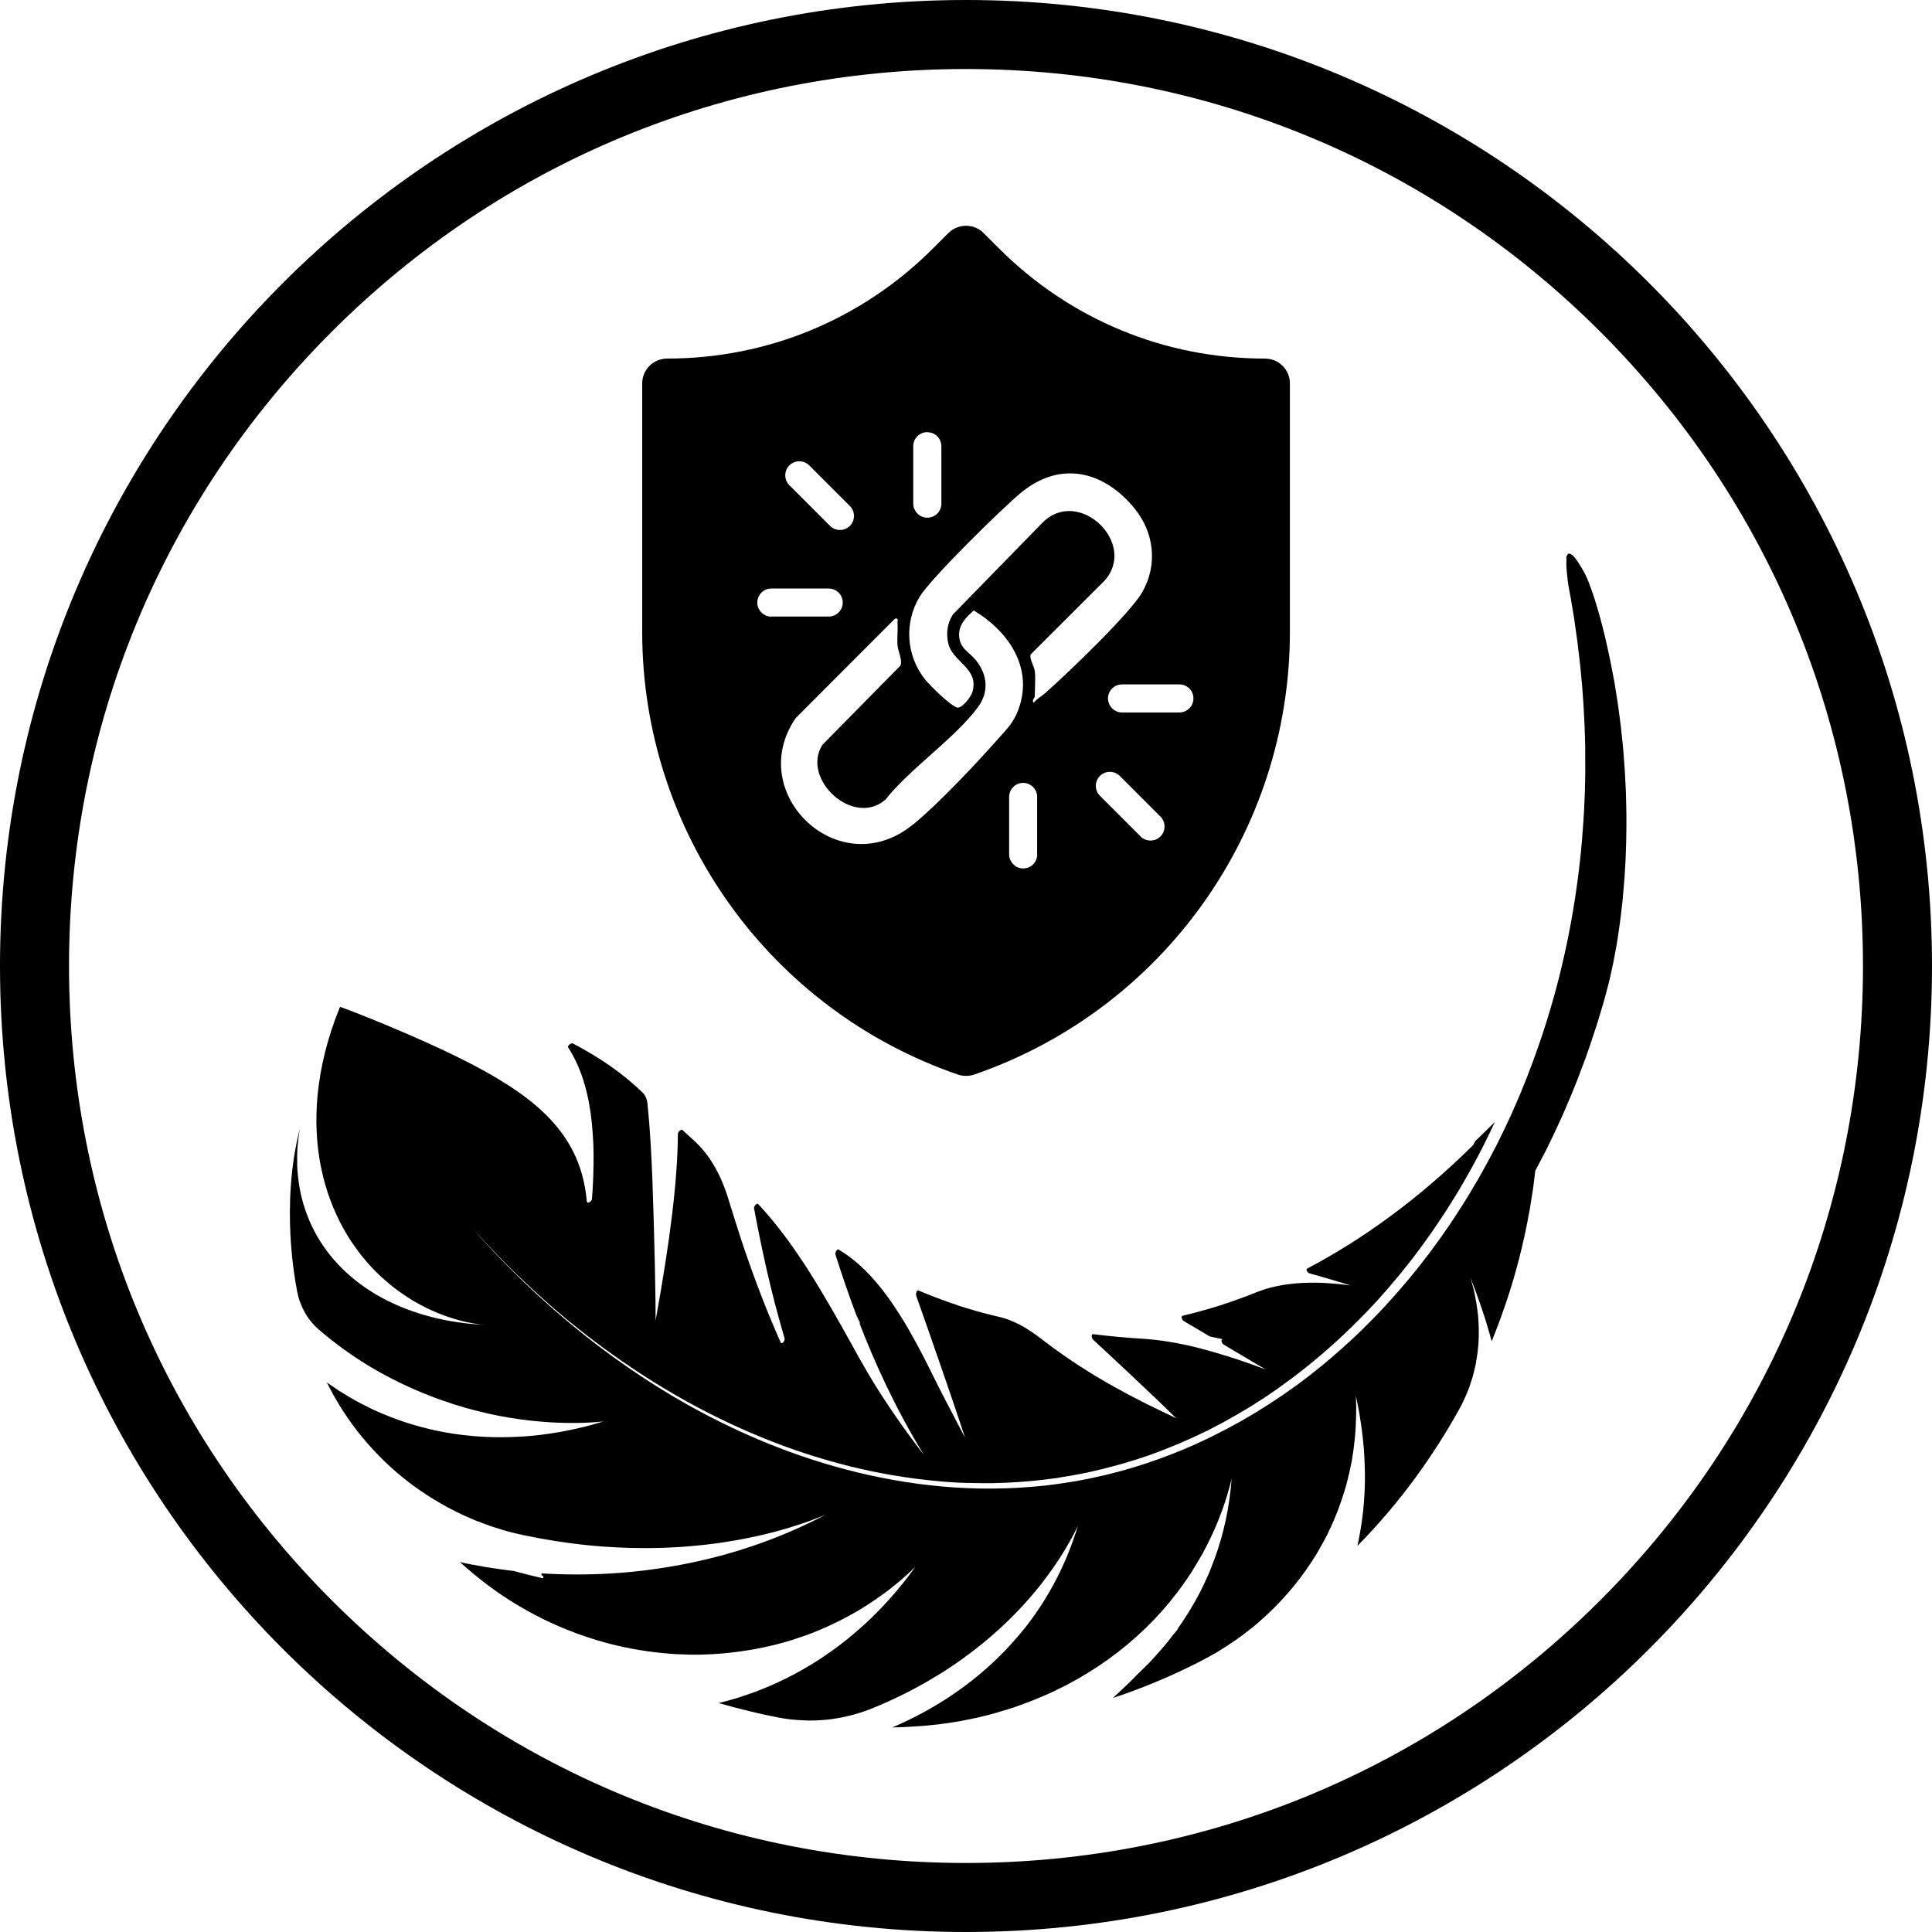 <svg viewBox="0 0 400 400" version="1.1" xmlns="http://www.w3.org/2000/svg" id="TITLES">
  
  <path d="M200,14.29c49.61,0,96.24,19.32,131.32,54.39,35.07,35.07,54.39,81.71,54.39,131.32s-19.32,96.24-54.39,131.32c-35.07,35.07-81.71,54.39-131.32,54.39s-96.24-19.32-131.32-54.39c-35.07-35.07-54.39-81.71-54.39-131.32s19.32-96.24,54.39-131.32C103.75,33.61,150.39,14.29,200,14.29M200,0C89.55,0,0,89.55,0,200s89.55,200,200,200,200-89.55,200-200S310.45,0,200,0h0Z"></path>
  <path d="M261.89,74.24c-20.79,0-40.35-8.1-55.05-22.8l-3.19-3.19c-2.01-2.01-5.27-2.01-7.3,0l-3.19,3.19c-14.7,14.7-34.25,22.8-55.05,22.8-2.85,0-5.15,2.31-5.15,5.15v51.44c0,41.35,26.26,78.18,65.37,91.65.55.19,1.11.27,1.68.27s1.13-.08,1.68-.27c39.1-13.48,65.37-50.3,65.37-91.65v-51.44c0-2.85-2.31-5.15-5.15-5.15h-.01ZM192,89.49c1.61,0,2.9,1.3,2.9,2.9v11.89c0,1.61-1.3,2.9-2.9,2.9-.8,0-1.54-.32-2.06-.86s-.86-1.25-.86-2.06v-11.89c0-1.61,1.3-2.9,2.9-2.9h.01ZM163.43,96.35c1.13-1.13,2.98-1.13,4.11,0l8.42,8.42c1.13,1.13,1.13,2.98,0,4.11s-2.98,1.13-4.11,0l-8.42-8.42c-1.13-1.13-1.13-2.98,0-4.11ZM159.71,127.67c-.8,0-1.54-.32-2.06-.86-.52-.52-.86-1.25-.86-2.06,0-1.61,1.3-2.9,2.9-2.9h11.89c1.61,0,2.9,1.3,2.9,2.9s-1.3,2.9-2.9,2.9h-11.89.01ZM189.1,170.64c-15.3,12.6-35.04-6.4-24.37-21.95l20.57-20.61c.8-.15.49.35.52.88.11,1.52-.12,3.1,0,4.62.11,1.35,1.02,2.89.64,4.19l-16.21,16.46c-4.44,7.14,6.51,17.12,13.08,11.31,5.14-6.48,14.45-12.74,19.17-19.17,2.27-3.12,1.95-6.61-.36-9.57-1.48-1.9-3.51-2.46-3.57-5.33-.05-2.21,1.49-3.7,3.04-5.08,7.1,4.25,12.32,11.74,9.33,20.26-1.05,2.99-2.43,4.2-4.39,6.43-4.67,5.26-12.14,13.21-17.46,17.6v-.04ZM214.75,176.9c0,1.61-1.3,2.9-2.9,2.9-.8,0-1.54-.32-2.06-.86-.52-.52-.86-1.25-.86-2.06v-11.89c0-1.61,1.3-2.9,2.9-2.9s2.9,1.3,2.9,2.9v11.89h.01ZM214.06,145.46c-.58-.29.18-1.04.18-1.24,0-1.63.19-3.77,0-5.32-.1-.77-1.15-2.65-.87-3.38l15.26-15.24c7.05-7.75-5.3-19.6-12.79-12.07l-18.58,19.04c-1.11,1.82-1.4,3.73-.96,5.82.87,4.15,6.54,5.18,5,10.29-.26.87-2.14,3.37-3.12,3.13-1.4-.36-5.81-4.7-6.81-6.01-3.76-4.95-4.18-11.55-.99-16.89,2.29-3.83,17.05-18.31,21.01-21.58,8.12-6.7,17.1-4.54,23.45,3.19,4.11,4.99,4.89,11.65,1.7,17.32-2.56,4.54-15.71,17.05-20.17,21.01-.75.67-1.7,1.11-2.31,1.94h-.01ZM240.26,173.18c-1.13,1.13-2.98,1.13-4.11,0l-8.42-8.42c-1.13-1.13-1.13-2.98,0-4.11s2.98-1.13,4.11,0l8.42,8.42c1.13,1.13,1.13,2.98,0,4.11ZM244.21,147.51h-11.89c-.8,0-1.54-.32-2.06-.85s-.86-1.25-.86-2.06c0-1.61,1.3-2.9,2.9-2.9h11.89c1.61,0,2.9,1.3,2.9,2.9s-1.3,2.9-2.9,2.9h.01Z"></path>
  <path d="M324.35,115.58c-.11.9-.04,2.17.08,3.25.01.13.04.27.05.4s.02.26.04.38c.02.25.05.46.07.67.05.39.1.68.11.79.08.48.2,1.08.33,1.82.04.18.07.38.11.57.04.2.07.4.11.62.07.43.14.89.23,1.39.08.49.17,1.02.26,1.57.05.27.1.56.14.86.02.14.05.3.07.44.02.15.05.3.06.45.18,1.23.37,2.57.57,4.04.08.73.18,1.49.27,2.27.1.79.19,1.6.29,2.44.08.85.17,1.71.25,2.61.05.45.08.9.13,1.36.02.23.04.46.06.69.01.24.04.46.05.7.07.94.14,1.92.21,2.92,0,.12.02.25.02.37,0,.13.01.25.02.38.01.25.02.51.04.76.02.51.05,1.02.08,1.55.02.52.05,1.05.08,1.58.02.54.04,1.07.05,1.62s.04,1.1.05,1.65c0,.27.01.56.02.85v.86c0,1.14,0,2.3.01,3.49v.89c0,.3,0,.6-.01.9,0,.61-.02,1.21-.04,1.82,0,.31,0,.62-.01.93,0,.31-.02.62-.04.93-.02.62-.05,1.25-.08,1.88-.01.32-.02.63-.04.95s-.02.64-.05.96c-.04.64-.08,1.29-.12,1.94-.33,5.21-.92,10.73-1.82,16.45-.9,5.73-2.12,11.68-3.73,17.76-1.61,6.07-3.63,12.27-6.06,18.5l-.19.5-.2.49c-.13.33-.27.65-.4.99-.27.65-.54,1.32-.81,1.99-.29.65-.57,1.31-.86,1.98-.14.33-.29.65-.43.99s-.29.67-.44.99c-.74,1.57-1.46,3.18-2.26,4.74-.19.39-.39.79-.58,1.19l-.3.6-.31.58c-.42.79-.82,1.57-1.24,2.36-.2.39-.43.79-.64,1.17-.21.39-.44.77-.65,1.17s-.44.79-.65,1.17c-.11.2-.23.39-.33.58l-.35.58c-.45.77-.92,1.55-1.37,2.32-.48.76-.95,1.54-1.43,2.3-.48.77-.98,1.52-1.48,2.29-.25.38-.5.76-.75,1.14-.13.19-.25.38-.38.57l-.39.56c-.52.75-1.04,1.5-1.56,2.25-.54.74-1.08,1.48-1.62,2.21l-.4.56c-.13.19-.27.37-.42.55-.29.37-.56.73-.85,1.1s-.56.73-.85,1.1c-.14.18-.27.37-.43.55l-.44.54c-.58.71-1.17,1.43-1.75,2.14-.61.7-1.2,1.4-1.81,2.11-.6.71-1.23,1.39-1.85,2.08-.31.35-.62.69-.93,1.04-.15.18-.31.35-.48.51l-.48.5c-.32.33-.64.68-.96,1.01l-.48.5-.24.25-.25.25c-.65.65-1.32,1.31-1.98,1.98-2.68,2.6-5.46,5.08-8.35,7.46-.73.58-1.46,1.17-2.19,1.75l-.27.21c-.1.07-.19.14-.27.21l-.56.42-1.12.85-.56.42-.29.21-.29.2-1.14.81-1.14.81c-.19.14-.38.26-.58.39l-.58.39-1.17.77c-.39.26-.77.52-1.17.76-.79.5-1.58.99-2.37,1.49-.8.48-1.61.94-2.42,1.42l-.61.36-.61.33-1.23.67-1.23.67-1.24.63-1.24.63c-.2.11-.42.21-.62.31l-.63.3c-.42.2-.85.39-1.26.6l-.63.3c-.21.1-.42.2-.63.29-.85.37-1.7.74-2.55,1.11-3.42,1.42-6.88,2.67-10.39,3.73-.88.25-1.76.51-2.63.76-.88.23-1.77.45-2.65.68-.23.06-.44.12-.67.17l-.67.14c-.44.1-.89.19-1.33.3-.44.1-.88.2-1.33.29-.44.08-.89.17-1.33.25-1.77.36-3.56.61-5.33.87-.44.06-.89.11-1.33.17l-.67.08c-.23.02-.44.06-.67.07-.44.05-.89.08-1.33.13l-.67.06c-.23.02-.44.05-.67.06-7.11.58-14.17.42-20.99-.36-6.83-.77-13.43-2.14-19.69-3.92-3.13-.89-6.18-1.88-9.13-2.96s-5.82-2.24-8.58-3.46-5.43-2.51-8-3.83c-.64-.33-1.27-.67-1.9-1-.32-.17-.63-.35-.94-.51-.31-.17-.62-.35-.93-.51-.31-.17-.62-.33-.93-.51-.3-.18-.61-.35-.9-.52-.61-.35-1.2-.69-1.8-1.04-1.18-.71-2.35-1.39-3.46-2.11-.56-.36-1.13-.7-1.68-1.06-.55-.36-1.1-.71-1.63-1.07-.27-.18-.54-.35-.81-.54-.26-.18-.52-.36-.79-.54-.52-.36-1.05-.71-1.56-1.06-.51-.36-1.01-.71-1.51-1.07-.25-.18-.5-.36-.75-.52-.25-.18-.49-.36-.74-.54-3.89-2.83-7.38-5.63-10.45-8.26-3.08-2.63-5.75-5.11-8.05-7.32-.57-.56-1.12-1.1-1.64-1.61-.13-.13-.26-.26-.39-.38-.13-.13-.25-.26-.38-.38-.25-.25-.49-.5-.73-.74s-.48-.48-.7-.71c-.23-.23-.45-.45-.67-.68-.43-.45-.83-.87-1.21-1.27-.77-.8-1.43-1.54-2-2.15-.29-.31-.55-.61-.8-.87-.24-.26-.45-.51-.64-.73-.77-.87-1.17-1.32-1.17-1.32,3.67,4.1,7.49,8.04,11.5,11.77l1.51,1.4,1.52,1.37.76.69.77.68,1.55,1.35,1.57,1.32.79.65.8.64,1.6,1.29,1.62,1.26c8.67,6.68,17.95,12.52,27.75,17.25,9.8,4.73,20.08,8.36,30.64,10.58l.99.2c.33.07.65.14.99.2l1.99.37c.33.06.67.12,1,.17l1,.15,1,.17,1,.14,1,.14c.33.05.67.1,1,.13l2,.23c.33.05.67.07,1,.1l1,.1,1,.1,1,.07,1,.07c.33.02.67.05,1,.06l2.01.08h.5s.5.01.5.01l1,.02c.33,0,.67.01,1,.01h2.5l.5-.02,2-.06,2-.11c.67-.02,1.33-.1,2-.14,1.33-.1,2.65-.25,3.98-.39l1.98-.26.5-.06c.17-.02.33-.05.49-.08l.99-.17c.65-.11,1.31-.21,1.96-.32l1.96-.38.98-.19c.17-.04.32-.07.49-.11l.49-.11,1.94-.45.49-.11.49-.13.96-.26c.64-.18,1.29-.33,1.93-.51l1.92-.57.95-.29c.15-.05.32-.11.48-.15l.48-.15,1.89-.63.48-.15.46-.18.94-.35.94-.35.46-.18c.15-.06.31-.12.46-.18l1.85-.75.93-.38c.31-.13.61-.27.92-.4l1.82-.81c.15-.07.31-.13.45-.2l.45-.21.9-.43.9-.43.45-.21.23-.11.23-.12,1.77-.93.89-.46c.3-.15.58-.32.87-.49l1.75-.98c.14-.08.3-.15.44-.25l.43-.26.86-.51.86-.51.43-.26c.14-.08.29-.17.43-.26l1.69-1.08.85-.54c.29-.18.55-.37.83-.56l1.65-1.13.42-.29.4-.3.81-.58c.54-.39,1.08-.79,1.62-1.18l1.6-1.23c.52-.4,1.06-.81,1.58-1.24,4.17-3.35,8.13-6.96,11.87-10.82l.36-.36.35-.37.69-.74,1.37-1.46,1.33-1.51.67-.75.33-.38.32-.38,1.3-1.54.64-.77.63-.79,1.26-1.57.31-.39c.11-.13.2-.26.31-.4l.61-.8c6.5-8.56,12.06-17.85,16.57-27.63-.17.18-.35.35-.51.52-.18.17-.35.33-.52.51-.35.33-.69.67-1.02,1-.68.65-1.33,1.31-2,1.93l-.44.83c-11.23,11.13-22.98,19.6-34.37,25.57-.33.18.02.88.52,1.01,1.36.37,2.74.76,4.17,1.19.7.21,1.42.42,2.14.63.71.21,1.45.44,2.18.67,0,0-.15-.02-.46-.06-.48-.06-.94-.12-1.4-.17-.23-.02-.46-.05-.69-.07-.23-.02-.46-.05-.69-.06-.92-.08-1.82-.14-2.69-.18-1.74-.05-3.44-.05-5.02.08-.79.07-1.57.14-2.33.25-.76.11-1.49.24-2.2.4-.73.14-1.42.32-2.1.54-.33.11-.67.21-.99.33-.33.11-.65.23-.98.36-.33.13-.65.26-.99.39l-.49.2c-.17.07-.32.13-.49.19-.65.24-1.31.48-1.95.71-.64.25-1.3.45-1.94.68-.32.11-.64.21-.96.32l-.48.17c-.15.05-.32.1-.48.14-.63.19-1.27.39-1.9.58-.15.05-.31.1-.48.14l-.48.13c-.31.08-.63.18-.94.26-1.24.37-2.5.64-3.71.95-.33.08-.12.86.31,1.11.85.5,1.7,1,2.57,1.51.88.52,1.79,1.06,2.7,1.61.05.02.1.05.13.06.89.2,1.81.39,2.73.58h-.12c-.42.01-.25.81.23,1.1.68.4,1.38.82,2.08,1.24s1.42.83,2.13,1.26c1.45.87,2.95,1.75,4.48,2.65,0,0-.3-.12-.87-.33-1.18-.44-2.35-.86-3.48-1.24-.29-.1-.57-.19-.85-.29-.29-.1-.57-.19-.85-.29-.56-.19-1.12-.37-1.67-.54-.55-.17-1.1-.33-1.63-.49-.26-.07-.54-.15-.81-.24-.26-.08-.54-.15-.8-.24-.54-.15-1.06-.3-1.57-.44-.26-.07-.51-.13-.77-.2l-.38-.1-.38-.1c-1.02-.26-2.02-.5-3-.69l-.37-.07-.37-.08c-.24-.05-.49-.1-.73-.14-.48-.1-.95-.18-1.42-.25l-1.39-.21c-.46-.07-.92-.13-1.37-.18-.45-.05-.89-.08-1.33-.13-.44-.05-.88-.08-1.31-.11-3.63-.21-7.11-.55-10.43-.96-.35-.05-.3.82.07,1.17,1.29,1.2,2.6,2.39,3.95,3.67.35.32.68.64,1.02.96s.69.64,1.04.96c.7.64,1.4,1.31,2.12,1.99,1.44,1.37,2.9,2.73,4.42,4.18.75.73,1.52,1.46,2.3,2.21.77.74,1.55,1.5,2.33,2.27,0,0-.83-.39-2.37-1.13-.76-.37-1.69-.82-2.77-1.35-.26-.13-.55-.26-.83-.4-.29-.14-.58-.3-.88-.45-.6-.31-1.24-.63-1.9-.98-.33-.17-.67-.35-1.01-.52-.35-.19-.69-.38-1.06-.57-.7-.39-1.44-.8-2.2-1.21-.38-.2-.76-.44-1.15-.65-.38-.23-.77-.45-1.18-.69-.39-.23-.79-.46-1.2-.7-.1-.06-.2-.12-.3-.18-.11-.06-.2-.13-.31-.19-.2-.13-.4-.25-.61-.38-3.27-2-6.73-4.38-10.1-6.98-.19-.14-.38-.3-.57-.43-.19-.14-.38-.27-.57-.42-.38-.27-.76-.54-1.13-.79-.19-.12-.37-.24-.56-.36-.19-.12-.37-.24-.56-.35-.37-.23-.74-.43-1.1-.62-.18-.1-.37-.19-.55-.27-.18-.1-.37-.18-.55-.26-.36-.17-.73-.31-1.08-.45s-.71-.27-1.08-.38c-.36-.11-.71-.19-1.07-.29h-.05c-.37-.1-.75-.19-1.12-.27-.18-.04-.37-.1-.56-.14-.18-.05-.37-.1-.55-.14-.18-.05-.37-.1-.55-.14-.18-.05-.37-.1-.55-.14-.36-.1-.73-.2-1.08-.3-.18-.05-.36-.1-.54-.15-.18-.06-.36-.11-.54-.17-.36-.11-.71-.21-1.06-.31-.36-.11-.7-.23-1.06-.33-.18-.06-.35-.11-.52-.17-.08-.02-.18-.05-.26-.08l-.26-.1c-2.77-.93-5.44-1.94-8.01-3.02-.27-.11-.58.67-.43,1.1,1.49,4.21,3.08,8.74,4.77,13.63,1.69,4.88,3.5,10.14,5.35,15.77,0,0-.17-.33-.49-.95s-.81-1.52-1.42-2.7c-.62-1.17-1.36-2.57-2.2-4.21-.21-.4-.43-.82-.65-1.26-.11-.21-.23-.44-.33-.65-.12-.23-.23-.45-.35-.68-.46-.92-.94-1.88-1.45-2.9-.38-.79-.77-1.56-1.15-2.31-.19-.37-.38-.74-.57-1.11-.19-.37-.38-.74-.57-1.1-.19-.36-.38-.71-.57-1.07-.19-.35-.38-.69-.57-1.04-.38-.69-.75-1.37-1.13-2.02-.19-.32-.38-.65-.56-.98-.19-.32-.38-.64-.56-.95-.19-.31-.38-.62-.57-.92-.19-.31-.38-.61-.57-.9-.38-.6-.76-1.17-1.14-1.74-.38-.57-.76-1.12-1.15-1.64-1.54-2.13-3.12-4.01-4.79-5.63-1.67-1.63-3.4-3.01-5.3-4.14l-.12-.07c-.27-.17-.76.63-.63,1.05,1.2,3.77,2.58,7.89,4.27,12.38v.02l.48,1.01c.15.33.32.67.48,1,0,0-.01-.01-.04-.05-.1-.11-.19-.23-.29-.33,1.56,4.04,3.37,8.35,5.55,12.93,2.19,4.58,4.75,9.43,7.86,14.51,0,0-.11-.14-.31-.4s-.51-.67-.9-1.19c-.39-.51-.86-1.15-1.42-1.89-.55-.75-1.17-1.61-1.85-2.55-.08-.12-.17-.24-.25-.36-.08-.12-.17-.25-.26-.37-.18-.25-.36-.51-.54-.77-.36-.52-.73-1.07-1.12-1.63-.38-.57-.77-1.17-1.18-1.77-.2-.31-.4-.61-.61-.93-.2-.31-.4-.64-.62-.96-.4-.65-.82-1.32-1.26-2-.42-.69-.85-1.39-1.27-2.12-.11-.18-.21-.36-.32-.54-.11-.18-.21-.37-.32-.56-.21-.37-.43-.74-.64-1.12-.21-.37-.43-.75-.65-1.13-.21-.38-.43-.77-.64-1.17-3.4-6.14-6.55-11.74-9.74-16.74-.2-.31-.4-.62-.6-.93-.2-.31-.4-.61-.61-.92-.4-.62-.8-1.21-1.21-1.79-.4-.6-.81-1.18-1.21-1.74l-.15-.21-.15-.21-.31-.43c-.2-.29-.42-.56-.62-.83-1.65-2.21-3.37-4.3-5.15-6.24l-.42-.45c-.25-.26-.92.46-.83.92.71,3.81,1.54,7.94,2.55,12.42,1.01,4.46,2.23,9.27,3.76,14.44.17.57-.58,1.38-.81.87-.77-1.76-1.64-3.76-2.54-5.96-.23-.55-.45-1.11-.68-1.69-.23-.57-.45-1.15-.69-1.75-.23-.6-.46-1.2-.69-1.82-.24-.62-.48-1.23-.7-1.87-.23-.63-.46-1.27-.7-1.92-.12-.32-.24-.65-.35-.98-.12-.33-.23-.65-.35-.99-.12-.33-.24-.67-.35-1-.12-.33-.23-.68-.35-1.01-.23-.68-.45-1.36-.69-2.05-.9-2.76-1.8-5.6-2.67-8.44-.79-2.63-1.76-4.96-2.98-7.04-1.2-2.08-2.64-3.87-4.35-5.4l-.05-.05c-.38-.35-.75-.68-1.11-1.01-.37-.33-.73-.64-1.07-.98-.25-.23-.95.35-.95.79-.06,9.64-1.6,22.02-4.62,38.67v-1.1c0-.71,0-1.74-.02-3.05-.01-1.31-.05-2.89-.08-4.68-.02-1.8-.08-3.79-.13-5.96-.11-4.32-.24-9.26-.43-14.4-.2-5.14-.48-10.49-1.01-15.68-.1-1.02-.48-1.86-1.12-2.45-2.01-1.93-4.19-3.71-6.57-5.38-2.38-1.67-4.96-3.21-7.74-4.67-.38-.2-1.21.46-1,.81,1.54,2.4,2.63,4.96,3.4,7.63s1.25,5.42,1.52,8.18c.14,1.37.21,2.77.29,4.12.02.68.05,1.36.05,2.04s.01,1.33,0,2c0,.65-.02,1.31-.04,1.95s-.04,1.27-.07,1.89c-.02.62-.06,1.23-.1,1.82s-.07,1.17-.12,1.73c-.05.62-1.01,1.06-1.07.5-.35-3.94-1.32-7.3-2.79-10.24-1.48-2.94-3.43-5.5-5.76-7.77-2.33-2.29-5.02-4.31-7.94-6.17-2.9-1.86-6-3.56-9.13-5.13-.77-.39-1.56-.77-2.35-1.15-.77-.38-1.55-.75-2.33-1.11-.77-.36-1.55-.71-2.31-1.06s-1.51-.68-2.26-1.01c-.74-.33-1.46-.65-2.18-.96-.73-.31-1.43-.61-2.11-.89-.68-.3-1.35-.57-1.99-.85-.65-.26-1.27-.52-1.87-.77-1.19-.5-2.3-.94-3.29-1.33-.49-.19-.95-.38-1.37-.55-.43-.17-.82-.32-1.17-.45-.7-.27-1.26-.48-1.65-.62-.19-.07-.35-.12-.44-.15-.05-.01-.08-.02-.12-.04h-.04c-2.63,6.43-4.08,12.55-4.63,18.2s-.19,10.85.8,15.48c.99,4.64,2.61,8.73,4.57,12.26.25.44.5.87.76,1.3s.51.85.79,1.25c.54.81,1.1,1.58,1.65,2.33.07.1.14.19.21.27.07.1.14.18.21.27.14.18.3.36.44.54.3.36.58.7.88,1.04s.6.67.89.99c.31.32.61.63.92.94,2.44,2.45,5.04,4.36,7.49,5.86.62.37,1.24.71,1.85,1.04l.89.46c.3.15.58.3.88.43,1.18.54,2.29.99,3.35,1.37,1.06.37,2.05.67,2.94.9.44.12.87.23,1.27.31s.79.17,1.13.23c1.4.26,2.36.35,2.76.37-4.07-.21-7.85-.79-11.25-1.68-.43-.11-.85-.23-1.26-.35-.21-.06-.42-.12-.62-.18s-.4-.13-.61-.19c-.81-.26-1.6-.54-2.37-.82s-1.51-.6-2.24-.92-1.43-.65-2.12-1c-5.46-2.8-9.57-6.44-12.48-10.42-2.9-3.99-4.62-8.3-5.42-12.57-.2-1.07-.33-2.14-.43-3.2s-.13-2.12-.12-3.15c0-.52.01-1.04.04-1.56,0-.26.02-.51.05-.77.02-.26.04-.51.06-.77.1-1.02.23-2.02.39-3.01-.48,1.92-.88,3.89-1.18,5.83-.15.98-.29,1.94-.39,2.92-.11.96-.19,1.92-.26,2.87-.15,1.9-.2,3.74-.21,5.5,0,.88,0,1.74.02,2.57s.06,1.64.1,2.43c.01.39.05.77.07,1.14.02.37.06.74.08,1.1.06.71.12,1.39.18,2.04.06.64.13,1.24.2,1.79.07.56.14,1.06.2,1.52.13.92.24,1.65.33,2.15.08.5.14.76.14.76.05.25.08.5.13.75v.05c.15.81.35,1.6.62,2.35.27.75.6,1.48.98,2.17.76,1.38,1.77,2.61,2.98,3.65,3.18,2.74,6.52,5.15,9.94,7.26,3.43,2.08,6.9,3.86,10.35,5.33.86.37,1.73.71,2.57,1.05.43.17.85.33,1.27.49s.85.31,1.27.45c.85.3,1.68.57,2.5.85.83.26,1.65.5,2.46.74.4.12.81.23,1.21.33s.81.2,1.2.31c.8.2,1.58.38,2.35.56.38.08.77.17,1.15.25.38.07.76.15,1.13.23.75.14,1.48.27,2.2.39,1.45.23,2.83.42,4.14.57,1.32.14,2.57.25,3.75.33,1.18.07,2.29.12,3.3.14.25,0,.5,0,.75.01h2.05c.85-.01,1.6-.04,2.25-.07s1.21-.07,1.67-.11c.9-.07,1.39-.13,1.39-.13-.74.23-1.46.44-2.2.64-.37.1-.73.2-1.1.3s-.73.19-1.08.27c-1.44.35-2.88.65-4.31.92-1.42.25-2.83.46-4.23.64-.35.05-.7.08-1.05.12s-.69.07-1.04.1c-.69.06-1.37.12-2.06.15-5.45.35-10.63.01-15.48-.83-.61-.11-1.2-.23-1.8-.35-.3-.06-.6-.13-.89-.19-.14-.04-.3-.06-.44-.1s-.3-.07-.44-.11c-1.17-.29-2.31-.58-3.44-.92-1.12-.33-2.21-.7-3.3-1.1-.27-.1-.54-.2-.81-.3-.26-.11-.54-.2-.8-.31-.52-.21-1.05-.43-1.56-.64l-1.54-.68c-.5-.24-1-.48-1.49-.73s-.98-.5-1.46-.75c-.24-.13-.48-.25-.71-.38-.24-.13-.46-.26-.7-.4-.93-.54-1.85-1.1-2.74-1.65-.88-.58-1.75-1.17-2.6-1.77l.14.3c.25.49.5.98.76,1.46s.51.98.8,1.44c.55.95,1.12,1.89,1.71,2.81,1.2,1.83,2.49,3.62,3.89,5.31,2.8,3.39,5.96,6.48,9.45,9.18,3.49,2.69,7.29,5.01,11.31,6.89.5.24,1.01.46,1.52.68.51.23,1.01.44,1.54.64,1.04.4,2.08.8,3.13,1.15,1.06.35,2.13.67,3.2.98.27.07.54.14.81.21s.55.13.82.2c.55.13,1.1.25,1.64.37,4.54.96,8.96,1.64,13.21,2.08,4.26.43,8.35.6,12.2.6.96,0,1.92-.02,2.85-.05.24,0,.46-.01.69-.02.24,0,.46-.02.69-.02.46-.02.92-.05,1.37-.07.45-.02.89-.05,1.35-.07.23-.01.44-.02.67-.05.23-.01.44-.04.65-.05.87-.07,1.73-.14,2.56-.23.21-.02.42-.05.62-.06.2-.02.42-.05.62-.07.4-.05.82-.1,1.21-.14.4-.05.8-.11,1.19-.15s.77-.11,1.17-.17c.77-.12,1.51-.24,2.25-.36.36-.06.73-.12,1.07-.18.36-.07.7-.13,1.06-.2,1.38-.27,2.68-.54,3.92-.83.62-.14,1.2-.29,1.77-.43.29-.07.57-.14.85-.21.27-.07.55-.15.81-.23,1.07-.3,2.05-.57,2.94-.86.9-.29,1.71-.55,2.44-.8.37-.12.7-.24,1.02-.36.32-.12.62-.23.89-.33.55-.2,1.02-.38,1.39-.54.37-.14.65-.26.85-.35s.29-.12.29-.12c-4.89,2.58-9.92,4.71-14.94,6.43s-10.07,3.02-15.05,3.96c-4.98.94-9.89,1.54-14.69,1.82s-9.48.25-14-.02c-.3-.02-.32.33-.05.48l.05.02c.31.15.23.55-.11.46l-2.96-.71c-.99-.25-1.96-.51-2.95-.77h-.05c-.48-.06-.95-.12-1.43-.18-.48-.06-.94-.13-1.4-.19-.93-.13-1.87-.27-2.79-.42-.92-.15-1.82-.32-2.73-.49-.45-.08-.9-.18-1.36-.26-.44-.1-.89-.19-1.33-.29.9.82,1.85,1.61,2.79,2.4,3.13,2.62,6.48,4.98,10.01,7.01.44.26.88.51,1.33.76.45.25.89.49,1.35.73.9.48,1.81.94,2.74,1.37.93.43,1.86.86,2.79,1.25.94.39,1.89.76,2.85,1.13s1.93.69,2.89,1.01c.49.15.98.31,1.45.46.49.15.98.29,1.48.43.99.27,1.96.54,2.96.76,1,.23,2,.44,2.99.63.5.1,1,.18,1.5.26s1.01.15,1.51.24c.5.07,1.01.14,1.51.2.51.06,1.01.12,1.52.17s1.01.1,1.52.14c.51.04,1.01.08,1.52.11,1.02.05,2.04.08,3.05.11.5.01,1.01,0,1.52,0s1.01-.01,1.52-.04c.51-.01,1.01-.04,1.51-.06.51-.04,1.01-.06,1.52-.11.5-.04,1.01-.08,1.51-.13.5-.05,1-.1,1.51-.17,1.01-.13,2.01-.27,3-.43.5-.07,1-.17,1.49-.26.5-.1.99-.19,1.49-.3.49-.11.99-.21,1.48-.32.49-.12.99-.24,1.48-.37.98-.26,1.94-.52,2.9-.82.96-.31,1.92-.63,2.87-.96.94-.33,1.88-.7,2.81-1.1.46-.19.93-.39,1.38-.6.23-.11.45-.2.69-.31.23-.11.45-.21.69-.32.92-.43,1.81-.88,2.7-1.35.23-.12.44-.24.67-.36.21-.12.44-.25.67-.37.44-.25.88-.5,1.31-.75.43-.26.86-.51,1.29-.79.21-.13.43-.26.63-.4.21-.14.42-.27.63-.42.85-.56,1.67-1.13,2.48-1.71.2-.14.4-.3.61-.44l.61-.46c.4-.31.8-.62,1.19-.94.39-.32.79-.63,1.17-.96.38-.32.76-.65,1.14-.99.69-.62,1.21-1.11,1.56-1.44s.52-.51.52-.51c-5.65,7.87-12.21,14.06-19.17,18.7-6.95,4.64-14.27,7.73-21.54,9.51,1,.29,1.99.56,2.99.83,1.01.26,2.01.51,3.02.76l.76.19.76.18c.51.12,1.02.23,1.52.35.51.11,1.02.23,1.54.33s1.04.2,1.55.31l.1.02c.81.15,1.62.3,2.44.39s1.64.17,2.48.2c.42.02.82.04,1.24.05h1.24c.82-.02,1.65-.07,2.46-.14.4-.04.82-.08,1.23-.14s.82-.12,1.23-.19.81-.14,1.21-.23c.4-.08.81-.17,1.21-.27.81-.2,1.61-.43,2.39-.68.39-.13.79-.26,1.17-.39.39-.14.77-.3,1.17-.45,1.04-.42,2.05-.85,3.04-1.29,1-.45,1.96-.9,2.92-1.37.95-.45,1.88-.94,2.8-1.43.45-.24.9-.49,1.35-.73.23-.12.44-.25.67-.37.21-.12.44-.25.65-.38.87-.5,1.71-1.01,2.55-1.52.2-.13.42-.25.62-.38.2-.13.4-.26.61-.39.4-.26.8-.52,1.19-.79s.79-.52,1.17-.79c.38-.26.76-.52,1.13-.8.75-.54,1.46-1.07,2.17-1.61,5.63-4.3,9.93-8.71,13.13-12.61.8-.96,1.54-1.92,2.2-2.82.33-.45.65-.89.96-1.32.15-.21.3-.42.44-.63s.29-.42.43-.62c.55-.82,1.05-1.58,1.49-2.29.23-.36.43-.69.62-1.01.19-.33.38-.64.55-.94.68-1.19,1.17-2.13,1.49-2.77.32-.64.48-.98.48-.98-.38,1.24-.79,2.46-1.23,3.67-.23.61-.45,1.2-.69,1.8-.12.3-.24.6-.36.89s-.25.58-.37.87c-1.01,2.31-2.15,4.57-3.4,6.7-.31.54-.63,1.07-.96,1.6l-.5.79c-.17.26-.33.51-.51.77-.68,1.02-1.39,2.02-2.13,3-.37.5-.75.98-1.13,1.44-.38.48-.77.94-1.17,1.4-.39.46-.8.93-1.2,1.38s-.82.89-1.24,1.33c-3.35,3.52-7.06,6.62-11.02,9.31-.5.33-1,.67-1.5.99s-1.01.64-1.52.95c-1.02.62-2.05,1.2-3.11,1.79-1.05.57-2.1,1.1-3.17,1.62-1.07.52-2.14,1-3.23,1.46,1.88-.02,3.79-.13,5.65-.26.89-.06,1.77-.15,2.67-.24.44-.05.88-.1,1.32-.14.44-.06.88-.12,1.32-.18.88-.13,1.76-.26,2.63-.4.88-.15,1.75-.33,2.62-.51.43-.1.87-.18,1.3-.27.43-.11.87-.2,1.3-.31.86-.21,1.71-.43,2.56-.67.86-.25,1.7-.5,2.54-.76.42-.13.83-.26,1.25-.4s.83-.29,1.25-.44c.83-.3,1.65-.6,2.46-.92.82-.33,1.62-.67,2.43-1.01.4-.18.8-.35,1.19-.52s.8-.37,1.19-.56c.79-.38,1.56-.76,2.33-1.15,3.08-1.62,6.01-3.42,8.77-5.4,5.52-3.98,10.33-8.67,14.27-13.87.49-.65.98-1.31,1.44-1.98.24-.33.46-.67.69-1s.45-.67.67-1.01c.87-1.37,1.7-2.76,2.48-4.15.76-1.43,1.48-2.86,2.14-4.31l.25-.55.24-.56c.15-.37.31-.74.46-1.11.3-.74.58-1.49.86-2.23.1-.26.19-.51.27-.76.08-.25.18-.49.25-.73.15-.48.3-.92.43-1.33.25-.82.45-1.52.61-2.1.15-.57.26-1.01.33-1.3.04-.14.06-.26.08-.33.01-.07.02-.12.02-.12-.44,5.82-1.62,11.46-3.55,16.68-.24.65-.49,1.31-.75,1.96-.06.17-.13.32-.19.49-.07.15-.13.32-.2.48-.14.32-.27.63-.42.95-.57,1.26-1.18,2.51-1.82,3.74-.65,1.21-1.35,2.39-2.07,3.57-.37.58-.74,1.17-1.12,1.74-.38.56-.77,1.13-1.18,1.68l.19-.15c.08-.06.12-.1.12-.1-.46.57-.93,1.14-1.4,1.71-.27.36-.54.7-.81,1.05-.13.18-.27.35-.42.51-.14.17-.29.33-.43.5-.57.67-1.14,1.33-1.74,1.99-.3.33-.6.65-.89.98-.15.17-.3.32-.45.48s-.31.31-.46.46c-.62.62-1.25,1.24-1.89,1.85l-1.24,1.25-.31.31-.32.31-.64.61c-.86.81-1.71,1.62-2.6,2.44,6.29-2.08,12.29-4.62,17.93-7.5.64-.33,1.27-.68,1.9-1.02.31-.18.63-.35.94-.52l.46-.26c.15-.08.31-.18.46-.27,1.23-.75,2.42-1.54,3.6-2.33.14-.1.29-.2.44-.31l.43-.31c.29-.21.57-.43.86-.63.56-.43,1.12-.86,1.67-1.3l.42-.33.2-.17.2-.17c.26-.23.54-.46.8-.69.52-.46,1.05-.93,1.56-1.4,4.08-3.81,7.56-8.1,10.35-12.71.69-1.17,1.33-2.35,1.95-3.52l.23-.44c.07-.14.14-.3.21-.45.14-.3.29-.61.43-.9.29-.61.55-1.21.81-1.83.13-.31.26-.61.38-.92.13-.31.25-.61.37-.93.24-.63.45-1.25.67-1.88s.42-1.26.62-1.89c.1-.32.19-.63.29-.95.08-.32.18-.64.26-.96.33-1.29.63-2.57.89-3.87.07-.32.12-.65.18-.98.06-.33.11-.65.15-.99.11-.65.19-1.31.27-1.96s.15-1.31.21-1.96c.06-.67.1-1.33.13-1.99.07-1.33.1-2.65.1-3.99-.01-.74-.04-1.31-.05-1.69s-.04-.58-.04-.58c.15.7.31,1.4.44,2.1.07.35.14.7.2,1.05.06.35.12.69.18,1.04.23,1.37.43,2.74.58,4.1.08.68.15,1.36.21,2.02s.11,1.33.14,2c.08,1.32.13,2.64.14,3.94.02,1.31-.01,2.58-.08,3.86-.06,1.27-.15,2.52-.29,3.77-.01.15-.04.31-.05.46-.02.15-.04.31-.06.46-.04.31-.08.61-.12.92-.08.61-.18,1.21-.27,1.82-.1.61-.2,1.2-.32,1.81-.12.6-.23,1.2-.37,1.77,4.5-4.57,8.48-9.3,11.96-14.05s6.5-9.52,9.1-14.21c.14-.25.29-.5.42-.76.13-.26.26-.51.38-.77.25-.52.49-1.05.71-1.57s.44-1.06.63-1.6c.19-.55.37-1.1.54-1.64s.32-1.11.45-1.67c.14-.56.27-1.12.37-1.69.2-1.14.37-2.29.46-3.44.02-.29.05-.58.07-.87.01-.29.02-.58.04-.88.01-.58.02-1.18,0-1.76,0-.58-.04-1.18-.07-1.76-.02-.3-.04-.58-.06-.88s-.06-.6-.1-.89c-.14-1.19-.33-2.37-.58-3.56-.13-.6-.26-1.18-.42-1.77-.15-.6-.33-1.19-.51-1.77-.02-.08-.04-.12-.04-.12.23.56.44,1.11.65,1.67.11.27.21.56.32.83s.2.55.31.83c.4,1.11.79,2.21,1.17,3.32.19.56.37,1.11.55,1.67.08.27.18.56.26.83s.17.55.25.83c.33,1.11.65,2.2.95,3.31,2.82-6.93,4.83-13.44,6.24-19.39.17-.74.33-1.48.5-2.2.15-.73.33-1.43.46-2.14.14-.7.27-1.4.4-2.1.06-.35.13-.68.19-1.02.04-.17.06-.33.1-.5.02-.17.06-.33.08-.5.21-1.33.43-2.63.61-3.87.17-1.25.32-2.46.45-3.62l.25-.45.24-.45.48-.92.95-1.83c.08-.15.15-.31.24-.45l.23-.46.45-.93.9-1.85c.17-.35.32-.69.49-1.04l.48-1.04.95-2.07.9-2.1.45-1.05.23-.52.21-.52c.68-1.7,1.39-3.39,2.01-5.11l.49-1.29c.15-.43.32-.86.48-1.29l.9-2.6c.31-.86.58-1.74.87-2.61l.43-1.31.21-.65c.07-.21.14-.44.2-.65l.79-2.63c.13-.44.26-.88.39-1.32l.36-1.32c.33-1.24.71-2.63,1.04-4.17.17-.77.35-1.57.52-2.4.17-.83.32-1.7.49-2.6.35-1.79.61-3.7.89-5.7.07-.5.13-1.01.19-1.52.06-.51.12-1.02.18-1.55s.12-1.05.18-1.58.1-1.07.14-1.61c.42-4.32.62-8.93.65-13.6v-2.63c0-.3-.01-.58-.02-.88-.02-1.18-.06-2.35-.08-3.52-.06-1.17-.12-2.35-.17-3.51-.01-.29-.04-.58-.05-.87-.01-.29-.04-.58-.06-.87-.05-.58-.08-1.15-.13-1.74-.05-.57-.1-1.15-.13-1.73-.02-.29-.05-.57-.08-.86-.02-.29-.06-.57-.08-.86-.12-1.13-.23-2.26-.36-3.37-.3-2.23-.55-4.39-.9-6.48-.08-.52-.17-1.04-.25-1.55-.04-.26-.08-.51-.12-.76s-.1-.5-.14-.75c-.19-1-.37-1.98-.56-2.94-.18-.95-.38-1.88-.58-2.79-.2-.9-.39-1.77-.58-2.63-1.58-6.77-3.29-11.61-4.13-13.3-.17-.35-.35-.67-.51-.96-.17-.3-.33-.58-.48-.83-.31-.51-.58-.94-.83-1.3-.5-.71-.9-1.12-1.23-1.3-.63-.37-.93.18-1.04,1.07v-.18Z"></path>
</svg>